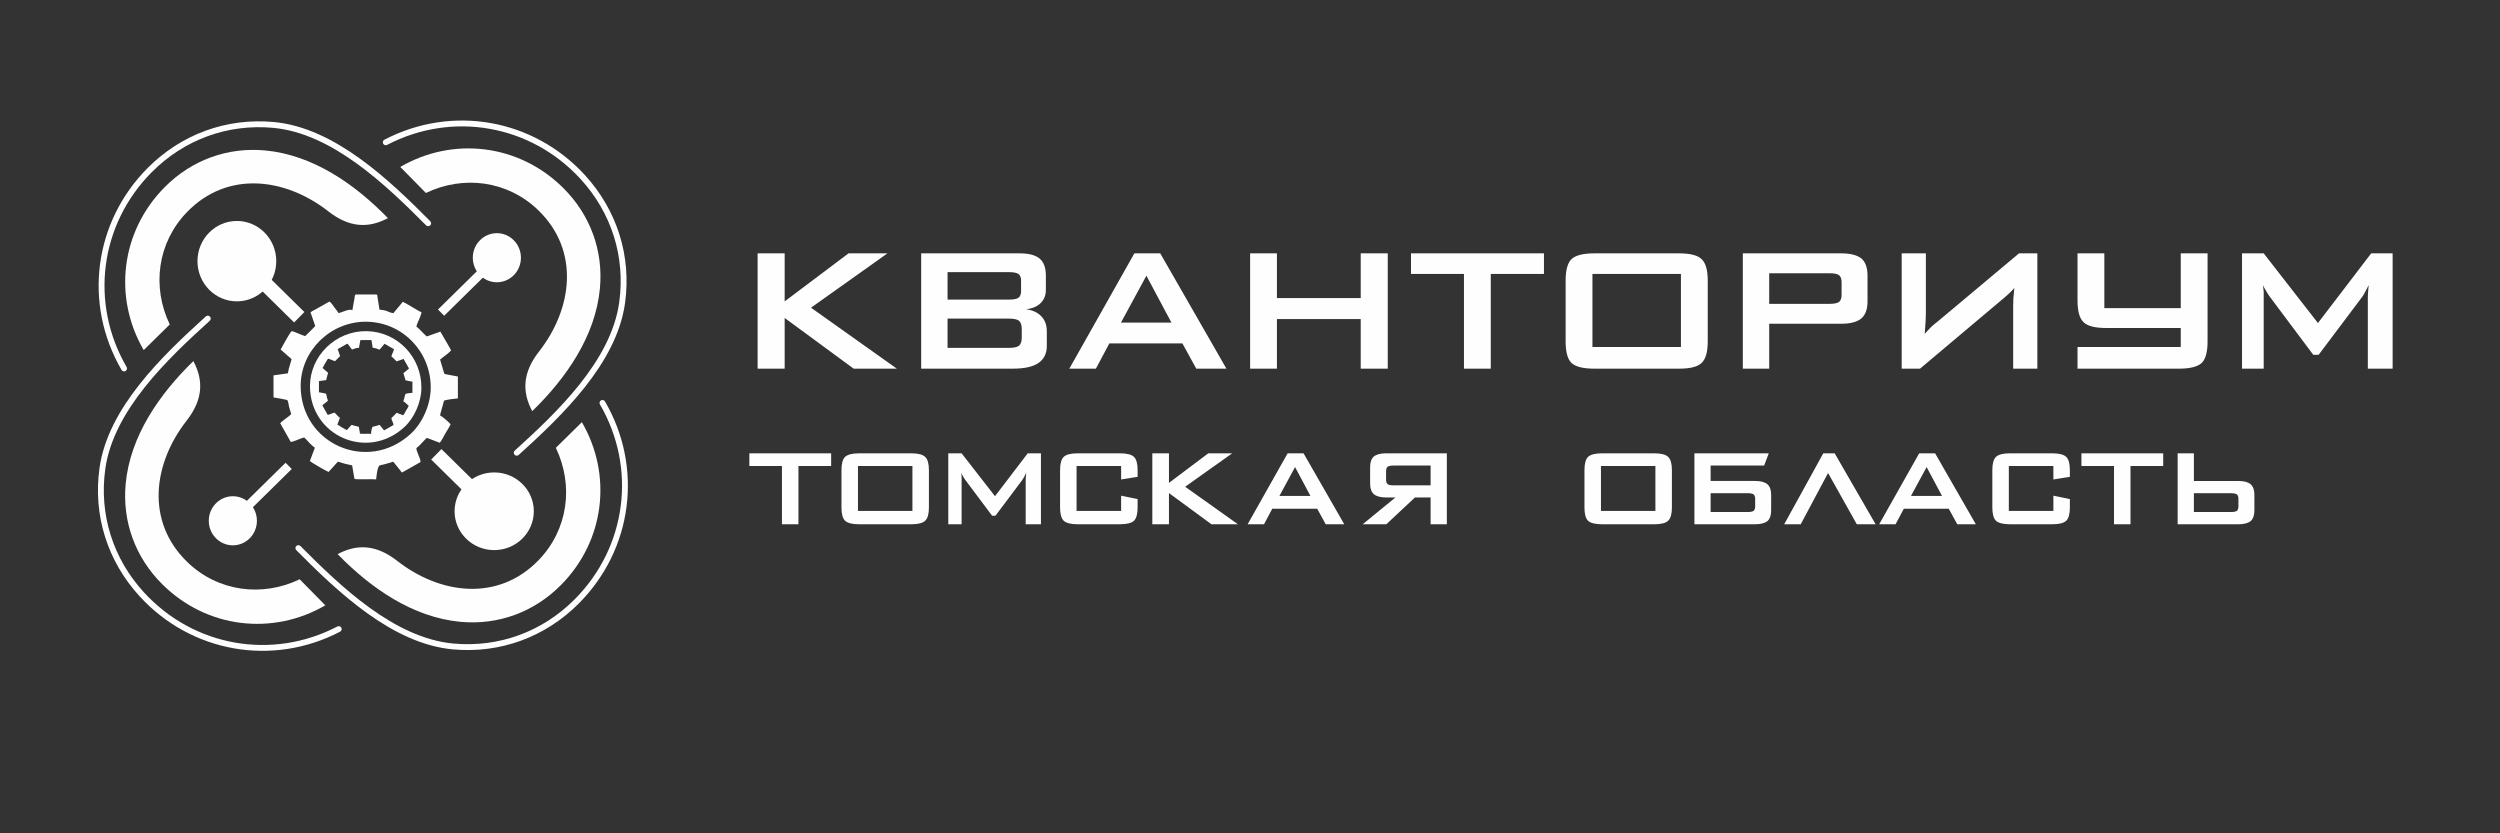 <?xml version="1.0" encoding="UTF-8"?> <!-- Creator: CorelDRAW 2021.5 --> <svg xmlns="http://www.w3.org/2000/svg" xmlns:xlink="http://www.w3.org/1999/xlink" xmlns:xodm="http://www.corel.com/coreldraw/odm/2003" xml:space="preserve" width="210mm" height="70mm" style="shape-rendering:geometricPrecision; text-rendering:geometricPrecision; image-rendering:optimizeQuality; fill-rule:evenodd; clip-rule:evenodd" viewBox="0 0 21000 7000"><rect x="0" y="0" width="21000" height="7000" fill="#333333" stroke="none"/> <defs> <style type="text/css"> <![CDATA[ .fil1 {fill:#FEFEFE} .fil0 {fill:#FEFEFE;fill-rule:nonzero} ]]> </style> </defs> <g id="Слой_x0020_1">  <path class="fil0" d="M6364.02 3096.71l0 -968.54 227.12 0 0 403.56 536.52 -403.56 326.91 0 -641.94 456.43 720.77 512.11 -362.57 0 -579.69 -426.08 0 426.08 -227.12 0zm2109.46 -810.87l-513.99 0 0 230.88 513.99 0c38.16,0 65.07,-5.01 80.71,-14.71 15.32,-11.57 22.83,-29.72 22.83,-54.75l0 -91.97c0,-25.03 -7.51,-43.17 -22.83,-54.74 -15.64,-9.7 -42.55,-14.71 -80.71,-14.71zm0 390.42l-513.99 0 0 245.89 513.99 0c43.48,0 72.26,-6.26 86.65,-18.77 15.02,-13.14 22.53,-35.66 22.53,-67.26l0 -73.21c0,-32.22 -7.51,-54.74 -22.53,-67.88 -14.7,-12.52 -43.48,-18.77 -86.65,-18.77zm-735.48 420.45l0 -968.54 829.64 0c75.7,0 131.7,15.02 167.37,45.37 33.47,30.03 50.36,77.57 50.36,142.65l0 117.93c0,45.37 -14.39,82.28 -43.17,111.06 -29.72,29.72 -71.01,46.93 -123.88,52.25 55.99,7.51 99.16,27.84 129.51,60.37 30.35,31.6 45.37,73.21 45.37,125.45l0 123.88c0,62.57 -23.79,110.12 -71.65,142.97 -45.98,30.97 -117.31,46.61 -213.98,46.61l-769.57 0zm1678.05 -386.66l424.2 0 -210.54 -394.18 -213.66 394.18zm-433.59 386.66l546.2 -968.54 217.43 0 555.9 968.54 -253.39 0 -116.37 -212.1 -613.78 0 -112.94 212.1 -223.05 0zm1518.5 0l0 -968.54 225.24 0 0 375.41 703.88 0 0 -375.41 227.12 0 0 968.54 -227.12 0 0 -416.7 -703.88 0 0 416.7 -225.24 0zm2021.54 -795.85l0 795.85 -225.24 0 0 -795.85 -444.85 0 0 -172.69 1116.82 0 0 172.69 -446.73 0zm628.8 56.31c0,-87.59 16.26,-147.66 48.48,-179.88 34.73,-32.85 98.55,-49.12 191.77,-49.12l712.95 0c93.85,0 157.05,16.27 189.58,49.12 34.1,31.91 50.99,91.97 50.99,179.88l0 510.55c0,88.22 -16.89,148.28 -50.99,180.5 -32.84,32.22 -96.04,48.49 -189.58,48.49l-712.95 0c-92.91,0 -156.73,-16.27 -191.77,-48.49 -32.22,-32.53 -48.48,-92.6 -48.48,-180.5l0 -510.55zm225.23 557.47l743.3 0 0 -613.78 -743.3 0 0 613.78zm1991.51 -619.42l-506.79 0 0 257.16 506.79 0c39.42,0 66.32,-5.63 80.71,-16.9 13.77,-11.25 20.65,-31.28 20.65,-60.06l0 -103.23c0,-28.79 -6.88,-48.81 -20.65,-60.07 -14.39,-11.26 -41.29,-16.9 -80.71,-16.9zm-728.28 801.49l0 -968.54 827.46 0c76.01,0 132.64,14.39 169.24,43.48 33.79,29.72 50.68,77.59 50.68,144.22l0 215.86c0,65.07 -16.89,112.31 -51,142.34 -35.66,30.34 -91.97,45.36 -168.92,45.36l-605.97 0 0 377.28 -221.49 0zm2473.91 0l0 -968.54 -153.92 0 -681.35 570.93c-28.16,21.9 -48.81,39.41 -61.63,52.24 -12.51,12.51 -29.1,30.03 -49.11,52.56 1.87,-23.15 3.43,-44.11 4.37,-62.26 0.94,-18.45 2.19,-35.66 3.45,-52.24 1.25,-15.02 1.87,-32.53 1.87,-52.56l0 -508.67 -203.03 0 0 968.54 153.91 0 711.4 -599.08c18.14,-15.33 33.15,-29.09 45.04,-40.98 13.46,-12.82 25.34,-25.34 35.67,-37.54 -0.63,10.95 -1.88,25.65 -3.76,43.79 -1.87,18.47 -3.12,31.92 -4.06,40.99 -1.26,18.45 -1.89,41.61 -1.89,69.13l0 523.69 203.04 0zm337.54 0l0 -182.07 553.72 0 313.46 0 0 -159.55 -626.92 0c-93.85,0 -157.04,-16.26 -189.89,-49.11 -33.47,-31.6 -50.37,-91.66 -50.37,-179.88l0 -397.93 225.24 0 0 459.87 641.94 0 0 -459.87 225.24 0 0 739.55c0,87.9 -16.26,147.97 -48.49,180.5 -35.03,32.22 -98.85,48.49 -191.76,48.49l-315.34 0 -296.57 0 -240.26 0zm1381.8 0l0 -968.54 182.07 0 455.8 585.32 447.04 -585.32 180.19 0 0 968.54 -208.35 0 0 -599.08c0,-17.2 0.63,-31.59 1.89,-42.86 1.56,-15.01 3.43,-35.04 5.31,-60.06 -6.26,11.89 -12.2,23.46 -17.52,34.41 -5.32,11.26 -10.01,20.33 -14.39,27.53 -10.01,18.46 -18.14,31.6 -24.4,39.42l-364.14 484.26 -45.05 0 -363.82 -486.14c-11.58,-15.02 -22.84,-32.54 -33.79,-52.87 -11.89,-18.14 -20.03,-33.78 -24.4,-46.61 1.87,20.34 3.75,39.1 5.63,56.31l0 46.61 0 599.08 -182.07 0z"></path> <g id="_2100006467280"> <path class="fil1" d="M1021.03 3107.48c-322.51,-554.5 -233.01,-1241.88 219.32,-1696.42 281.71,-283.05 661.27,-422.87 1059.23,-386.17 511.48,47.22 969.74,486.58 1314.51,833.38 9.62,9.62 9.54,25.26 -0.04,34.8 -9.66,9.52 -25.22,9.49 -34.84,-0.14 -334.6,-336.54 -787.6,-773.19 -1284.13,-819 -383.37,-35.39 -748.57,99.17 -1019.81,371.8 -436.69,438.77 -523.06,1101.73 -211.69,1637 6.82,11.7 2.84,26.79 -8.94,33.61 -11.65,6.83 -26.74,2.84 -33.61,-8.86z"></path> <path class="fil1" d="M5081.86 3372.15c322.52,554.51 233.01,1241.88 -219.32,1696.41 -281.7,283.06 -661.26,422.87 -1059.26,386.13 -511.41,-47.21 -969.67,-486.53 -1314.48,-833.33 -9.62,-9.62 -9.58,-25.26 0.09,-34.79 9.58,-9.54 25.21,-9.5 34.79,0.08 334.59,336.59 787.6,773.23 1284.13,819.05 383.42,35.39 748.58,-99.17 1019.81,-371.8 436.69,-438.77 523.07,-1101.73 211.73,-1637 -6.86,-11.7 -2.83,-26.78 8.9,-33.6 11.66,-6.83 26.75,-2.84 33.61,8.85z"></path> <path class="fil1" d="M3229.02 1173.52c568.79,-296.54 1251.33,-175.32 1684.46,297.55 269.67,294.47 391.81,680.14 336.72,1075.97 -70.86,508.74 -530.95,946.19 -893.3,1274.6 -10.04,9.11 -25.68,8.35 -34.71,-1.69 -9.16,-10.05 -8.39,-25.64 1.65,-34.76 351.76,-318.74 808.8,-750.98 877.58,-1244.93 53.14,-381.3 -64.42,-752.3 -324.26,-1035.91 -418.08,-456.45 -1076.3,-573.46 -1625.42,-287.18 -12,6.24 -26.92,1.57 -33.19,-10.42 -6.23,-12.03 -1.52,-26.95 10.47,-33.23z"></path> <path class="fil1" d="M2856.83 5306.06c-568.87,296.58 -1251.32,175.38 -1684.41,-297.51 -269.76,-294.46 -391.85,-680.12 -336.72,-1076 70.78,-508.69 530.82,-946.15 893.26,-1274.56 10,-9.11 25.6,-8.35 34.75,1.7 9.07,10.04 8.31,25.64 -1.74,34.75 -351.67,318.75 -808.83,750.99 -877.53,1244.93 -53.1,381.3 64.37,752.3 324.21,1035.91 418.04,456.44 1076.38,573.46 1625.42,287.17 12.04,-6.22 26.96,-1.57 33.15,10.42 6.31,12.05 1.65,26.97 -10.39,33.19z"></path> <path class="fil1" d="M3258.6 1832.29c-276.7,-284.89 -630.75,-531.54 -1031.67,-568.58 -317.81,-29.38 -617.78,81.67 -842.52,307.52 -371.05,372.82 -434.58,927.11 -177.24,1369.44 72.98,-71.75 145.83,-143.5 218.81,-215.21 -151,-314.29 -105.02,-686.23 145.15,-944.33 340.02,-350.69 826.17,-287.68 1186.95,-5.68 173.98,135.97 334.64,145.37 500.52,56.84z"></path> <path class="fil1" d="M2836.23 4654.72c276.75,284.92 630.71,531.57 1031.72,568.62 317.81,29.36 617.78,-81.67 842.53,-307.48 371.09,-372.78 434.53,-927.11 177.24,-1369.48 -72.9,71.75 -145.79,143.5 -218.73,215.21 150.96,314.29 104.98,686.22 -145.32,944.31 -339.94,350.71 -826.05,287.69 -1186.92,5.69 -173.88,-135.96 -334.55,-145.41 -500.52,-56.87z"></path> <path class="fil1" d="M4470.69 3453.77c284.93,-276.78 531.58,-630.75 568.66,-1031.71 29.37,-317.86 -81.7,-617.83 -307.55,-842.53 -372.78,-371.09 -927.08,-434.53 -1369.45,-177.24 71.75,72.94 143.5,145.83 215.25,218.77 314.3,-151 686.19,-104.97 944.29,145.24 350.7,339.98 287.72,826.09 5.63,1186.96 -135.87,173.93 -145.32,334.59 -56.83,500.51z"></path> <path class="fil1" d="M1624.15 3033.27c-284.84,276.75 -531.53,630.71 -568.54,1031.68 -29.41,317.81 81.59,617.73 307.39,842.52 372.87,371.09 927.21,434.62 1369.58,177.28 -71.75,-72.94 -143.5,-145.88 -215.26,-218.77 -314.25,151.01 -686.14,104.98 -944.28,-145.24 -350.74,-339.93 -287.72,-826.08 -5.72,-1186.95 136,-173.93 145.45,-334.59 56.83,-500.52z"></path> <polygon class="fil1" points="2026.6,2099.42 2556.7,2620.95 2470.41,2708.64 1940.35,2187.09 "></polygon> <polygon class="fil1" points="4225.9,2165.27 3730.94,2652.36 3679.15,2599.76 4174.11,2112.68 "></polygon> <polygon class="fil1" points="4151.95,4381.61 3621.89,3860.04 3708.09,3772.35 4238.19,4293.92 "></polygon> <polygon class="fil1" points="1903.78,4374.11 2398.83,3887.03 2450.53,3939.62 1955.53,4426.71 "></polygon> <path class="fil1" d="M2603.95 3243.48c0,-255.47 217.67,-466.39 476.48,-461.78 256.87,4.53 462.54,216.74 459.28,478.99 -1.48,118.96 -59.42,249.53 -142.99,326.71 -310.82,286.88 -792.77,73.74 -792.77,-343.92zm253.01 -252.12l0 0c-2.37,3.1 -40.85,41.28 -43.1,42.8 -11.74,-2.83 -51.66,-21.78 -57.13,-21.02 -6.4,2.12 -43.39,71.67 -47.16,78.11l46.57 40.81c-0.98,8.56 -12.17,34.84 -15.72,60.56l-61.29 8.73 0.13 93.84c10.98,1.65 23.48,4.24 33.19,5.89l23.73 4.87c6.23,2.46 6.27,18.31 10.04,32.5 2.63,10.05 5.42,19.46 8.47,28.06 -9.95,10.48 -40.34,29.42 -46.91,38.78l44.88 79.55c14.83,-0.89 39.5,-15.3 57.09,-19.03l6.65 6.31c8.94,10.13 28.91,31.36 38.95,37.47l-21.49 56.79c7.17,6.27 71.92,43.95 79.97,46.23l39.38 -43.56c8,1.18 20.34,6.14 29.07,8.44 11.11,2.88 20.05,4.61 31.78,7.2l9.75 57.13c7.93,4.62 72.18,0 92.48,2.71 1.22,-12.75 5.12,-55.77 15.55,-59.88l11.44 -2.72c19.92,-4.24 29.08,-8.48 45.77,-12.88 12.76,15.09 25.43,31.23 37,46.23l79.21 -44.79c0.38,-16.95 -17.71,-43.52 -17.71,-59.17 17.46,-13.56 27.59,-28.14 44.54,-43.9l54.71 20.81c6.79,-5.46 17.64,-28.31 23.65,-38.7 6.44,-11.18 17.55,-27.54 22.93,-40.17 -3.52,-5.34 -37.55,-35 -45.14,-38.1 1.02,-4.7 16.49,-60.99 16.96,-61.79 8.26,-5.08 45.6,-8.56 59.2,-10.18l-0.04 -93.19c-8.01,-1.99 -56.92,-9.32 -57.94,-12.08l-17.88 -59.92c15.68,-13.48 33.27,-24.16 46.88,-38.74 -4.45,-11.44 -35.9,-62.05 -45.4,-80.31l-58.23 20.51c-15.55,-13.14 -27.59,-29.24 -44.24,-42.21 4.02,-17.8 20.3,-44.37 21.83,-61.16 -9.2,-1.82 -63.11,-37.29 -79.56,-44.2l-40.17 48.31c-13.18,-1.3 -17,-4.95 -28.23,-9.06 -9.19,-3.31 -19.24,-4.75 -30.85,-5.86l-8.35 -52.67c-1.02,-7.46 0.25,-11.95 -6.61,-11.95l-83.57 0c-7.72,0 -6.49,7.03 -7.72,14.75l-9.24 51.96c-14.45,-6.61 -44.37,9.57 -58.48,12.83 -6.06,-8.93 -12.21,-16.57 -19.12,-25.81 -4.96,-6.69 -13.69,-20.21 -19.62,-23.47 -5.89,2.07 -15.38,8.26 -21.23,11.74l-40.65 22.62c-8.51,4.21 -12.67,6.71 -19.32,11.33l20.3 58.65z"></path> <path class="fil1" d="M4151.27 4620.85c-183.81,0 -332.86,-146.05 -332.86,-326.21 0,-180.19 149.05,-326.24 332.86,-326.24 183.76,0 332.77,146.05 332.77,326.24 0,180.16 -149.01,326.21 -332.77,326.21z"></path> <path class="fil1" d="M4375.8 2164.85c0,113.92 -90.48,206.23 -202.07,206.23 -111.67,0 -202.16,-92.31 -202.16,-206.23 0,-113.88 90.49,-206.19 202.16,-206.19 111.59,0 202.07,92.31 202.07,206.19z"></path> <path class="fil1" d="M2158.06 4374.54c0,113.87 -90.48,206.18 -202.07,206.18 -111.67,0 -202.15,-92.31 -202.15,-206.18 0,-113.93 90.48,-206.23 202.15,-206.23 111.59,0 202.07,92.3 202.07,206.23z"></path> <path class="fil1" d="M1658.82 2193.67c0,-186.44 148.21,-337.56 330.95,-337.56 182.75,0 330.83,151.12 330.83,337.56 0,186.43 -148.08,337.56 -330.83,337.56 -182.74,0 -330.95,-151.13 -330.95,-337.56z"></path> <path class="fil1" d="M2525.63 3241.57c0,-298.18 254.16,-544.42 556.33,-539.08 299.89,5.34 539.93,253.01 536.16,559.22 -1.78,138.87 -69.38,291.32 -166.98,381.38 -362.78,334.89 -925.51,86.12 -925.51,-401.52zm122.48 -502.72l0 0c-4.66,6.06 -80.56,81.42 -84.97,84.43 -23.18,-5.6 -101.93,-42.89 -112.69,-41.49 -12.59,4.24 -85.65,141.33 -93.11,154.14l91.84 80.48c-1.78,16.86 -23.91,68.65 -30.86,119.47l-120.95 17.16 0.25 185.12c21.57,3.22 46.41,8.31 65.44,11.57l46.83 9.62c12.29,4.88 12.38,36.11 19.79,64.12 5.3,19.79 10.73,38.4 16.7,55.36 -19.54,20.67 -79.59,57.97 -92.48,76.44l88.5 156.9c29.28,-1.78 77.98,-30.14 112.65,-37.51l13.05 12.42c17.63,20.04 56.92,61.88 76.83,73.91l-42.29 112.02c14.07,12.37 141.71,86.7 157.61,91.24l77.64 -85.91c15.77,2.29 40.26,12.08 57.47,16.57 21.82,5.69 39.54,9.16 62.59,14.2l19.29 112.73c15.55,9.12 142.23,-0.04 182.36,5.31 2.37,-25.18 10.17,-110.03 30.6,-118.12l22.72 -5.3c39.28,-8.43 57.25,-16.74 90.14,-25.39 25.17,29.72 50.09,61.54 73.1,91.17l156.22 -88.41c0.64,-33.4 -34.96,-85.78 -34.96,-116.64 34.41,-26.78 54.37,-55.52 87.77,-86.62l108.02 41.07c13.31,-10.85 34.8,-55.9 46.58,-76.33 12.68,-22.08 34.71,-54.33 45.31,-79.25 -6.99,-10.56 -74.21,-69.09 -89.13,-75.18 1.99,-9.24 32.64,-120.24 33.44,-121.85 16.36,-10.05 89.93,-16.87 116.84,-20.09l-0.21 -183.8c-15.72,-3.91 -112.22,-18.36 -114.09,-23.82l-35.34 -118.21c30.98,-26.52 65.6,-47.58 92.47,-76.41 -8.86,-22.5 -70.81,-122.31 -89.63,-158.33l-114.85 40.4c-30.52,-25.95 -54.34,-57.64 -87.18,-83.2 7.92,-35.17 40,-87.56 43.02,-120.66 -18.14,-3.56 -124.52,-73.53 -156.9,-87.17l-79.16 95.26c-26.16,-2.54 -33.57,-9.79 -55.82,-17.83 -18.1,-6.57 -37.93,-9.41 -60.9,-11.53l-16.45 -103.97c-1.86,-14.7 0.56,-23.56 -12.88,-23.56l-164.94 0c-15.22,0 -12.76,13.82 -15.14,29.08l-18.26 102.47c-28.57,-12.97 -87.6,18.95 -115.36,25.34 -11.95,-17.67 -24.03,-32.71 -37.68,-50.93 -9.79,-13.15 -27.08,-39.84 -38.73,-46.25 -11.7,4.07 -30.43,16.28 -41.96,23.1l-80.01 44.63c-16.87,8.3 -25.09,13.27 -38.19,22.38l40.05 115.65z"></path> </g> </g> <g id="Слой_x0020_1_0">  <path class="fil0" d="M6706.92 3914.17l0 489.67 -138.58 0 0 -489.67 -273.7 0 0 -106.24 686.95 0 0 106.24 -274.67 0zm361.48 34.65c0,-53.89 10,-90.85 29.83,-110.68 21.36,-20.21 60.63,-30.21 117.99,-30.21l438.66 0c57.74,0 96.62,10 116.64,30.21 20.98,19.63 31.38,56.59 31.38,110.68l0 314.12c0,54.29 -10.4,91.23 -31.38,111.06 -20.21,19.83 -59.09,29.84 -116.64,29.84l-438.66 0c-57.17,0 -96.43,-10.01 -117.99,-29.84 -19.83,-20.01 -29.83,-56.97 -29.83,-111.06l0 -314.12zm138.58 342.99l457.33 0 0 -377.64 -457.33 0 0 377.64zm758.56 112.03l0 -595.91 112.02 0 280.44 360.12 274.86 -360.12 111.06 0 0 595.91 -128.19 0 0 -368.6c0,-10.58 0.39,-19.44 1.15,-26.37 0.97,-9.24 2.12,-21.56 3.27,-36.96 -3.65,6.94 -7.11,13.67 -10.39,20.22 -3.08,6.54 -6.16,12.51 -9.04,17.89 -7.12,12.71 -12.13,20.8 -15.21,24.26l-223.85 297.96 -27.91 0 -223.85 -299.12c-5.97,-7.5 -12.9,-18.48 -20.79,-32.52 -7.7,-12.32 -12.71,-21.95 -15.01,-28.69 1.15,12.52 2.3,24.07 3.46,34.65l0 28.68 0 368.6 -112.02 0zm1451.87 -489.67l-374.19 0 0 377.64 374.19 0 0 -128.19 138.58 28.69 0 70.44c0,54.09 -10.01,91.05 -30.22,111.25 -21.36,19.83 -60.63,29.84 -117.8,29.84l-355.31 0c-57.17,0 -96.43,-10.01 -117.8,-29.84 -20.21,-20.2 -30.22,-57.16 -30.22,-111.06l0 -314.12c0,-53.7 10.01,-90.66 30.22,-110.68 21.18,-20.21 60.44,-30.21 117.8,-30.21l355.31 0c57.36,0 96.63,10 117.8,30.21 20.21,20.02 30.22,56.98 30.22,110.68l0 56.58 -138.58 22.15 0 -113.38zm262.15 489.67l0 -595.91 139.74 0 0 248.29 330.29 -248.29 200.75 0 -394.96 280.82 443.47 315.09 -222.69 0 -356.86 -262.16 0 262.16 -139.74 0zm1067.49 -237.9l260.81 0 -129.16 -242.53 -131.65 242.53zm-266.97 237.9l336.07 -595.91 133.77 0 342.03 595.91 -155.9 0 -71.61 -130.5 -377.45 0 -69.28 130.5 -137.63 0zm1225.32 -493.13l311.81 0 0 166.3 -311.81 0c-23.87,0 -40.42,-3.46 -49.66,-10.4 -8.47,-7.31 -12.7,-19.63 -12.7,-36.95l0 -71.6c0,-17.71 4.23,-30.03 12.7,-36.95 9.24,-6.94 25.79,-10.4 49.66,-10.4zm448.09 493.13l0 -596.11 -509.3 0c-47.15,0 -81.61,9.05 -103.94,26.76 -20.78,18.28 -31.18,47.92 -31.18,88.92l0 139.74c0,40.04 10.4,69.1 31.18,87.77 21.56,18.48 56.2,27.72 103.94,27.72l77.57 0 -275.05 225.2 198.63 0 240.22 -225.39 131.65 0 0 225.39 136.28 0zm1156.02 -455.02c0,-53.89 10,-90.85 29.83,-110.68 21.36,-20.21 60.63,-30.21 117.99,-30.21l438.66 0c57.74,0 96.62,10 116.64,30.21 20.98,19.63 31.38,56.59 31.38,110.68l0 314.12c0,54.29 -10.4,91.23 -31.38,111.06 -20.21,19.83 -59.09,29.84 -116.64,29.84l-438.66 0c-57.17,0 -96.43,-10.01 -117.99,-29.84 -19.83,-20.01 -29.83,-56.97 -29.83,-111.06l0 -314.12zm138.58 342.99l457.33 0 0 -377.64 -457.33 0 0 377.64zm1233.02 9.24l-311.82 0 0 -158.21 311.82 0c23.87,0 40.42,3.46 49.66,10.39 8.46,7.32 12.7,19.63 12.7,36.96l0 63.71c0,17.32 -4.24,29.64 -12.7,36.95 -9.05,6.74 -25.6,10.2 -49.66,10.2zm-447.9 -493.32l0 596.11 509.1 0c46.78,0 81.43,-8.85 103.94,-26.57 20.98,-18.48 31.38,-48.31 31.38,-89.11l0 -132.81c0,-39.85 -10.4,-69.1 -31.38,-87.58 -22.13,-18.48 -56.78,-27.71 -103.94,-27.71l-373.02 0 0 -129.35 449.44 0 39.07 -102.98 -488.51 0 -136.08 0zm1178.16 0.2l343.96 595.91 -158.22 0 -241.36 -430.77 -229.64 430.77 -138.77 0 328.18 -595.91 95.85 0zm640.76 358.01l260.8 0 -129.15 -242.53 -131.65 242.53zm-266.97 237.9l336.06 -595.91 133.78 0 342.03 595.91 -155.91 0 -71.6 -130.5 -377.45 0 -69.29 130.5 -137.62 0zm1463.22 -489.67l-374.18 0 0 377.64 374.18 0 0 -128.19 138.58 28.69 0 70.44c0,54.09 -10,91.05 -30.22,111.25 -21.36,19.83 -60.63,29.84 -117.79,29.84l-355.31 0c-57.18,0 -96.44,-10.01 -117.8,-29.84 -20.22,-20.2 -30.22,-57.16 -30.22,-111.06l0 -314.12c0,-53.7 10,-90.66 30.22,-110.68 21.17,-20.21 60.43,-30.21 117.8,-30.21l355.31 0c57.36,0 96.62,10 117.79,30.21 20.22,20.02 30.22,56.98 30.22,110.68l0 56.58 -138.58 22.15 0 -113.38zm647.88 0l0 489.67 -138.58 0 0 -489.67 -273.7 0 0 -106.24 686.95 0 0 106.24 -274.67 0zm844.21 386.88l-311.81 0 0 -158.21 311.81 0c23.49,0 40.04,3.46 49.66,10.39 8.47,7.32 12.71,19.63 12.71,36.96l0 63.71c0,17.32 -4.24,29.64 -12.71,36.95 -9.24,6.74 -25.79,10.2 -49.66,10.2zm-448.09 -493.12l0 595.91 509.3 0c46.77,0 81.42,-8.85 103.75,-26.57 20.98,-18.48 31.37,-48.31 31.37,-88.92l0 -132.81c0,-39.84 -10.39,-69.1 -31.37,-87.77 -21.75,-18.29 -56.4,-27.52 -103.75,-27.52l-373.02 0 0 -232.32 -136.28 0z"></path> </g> </svg> 